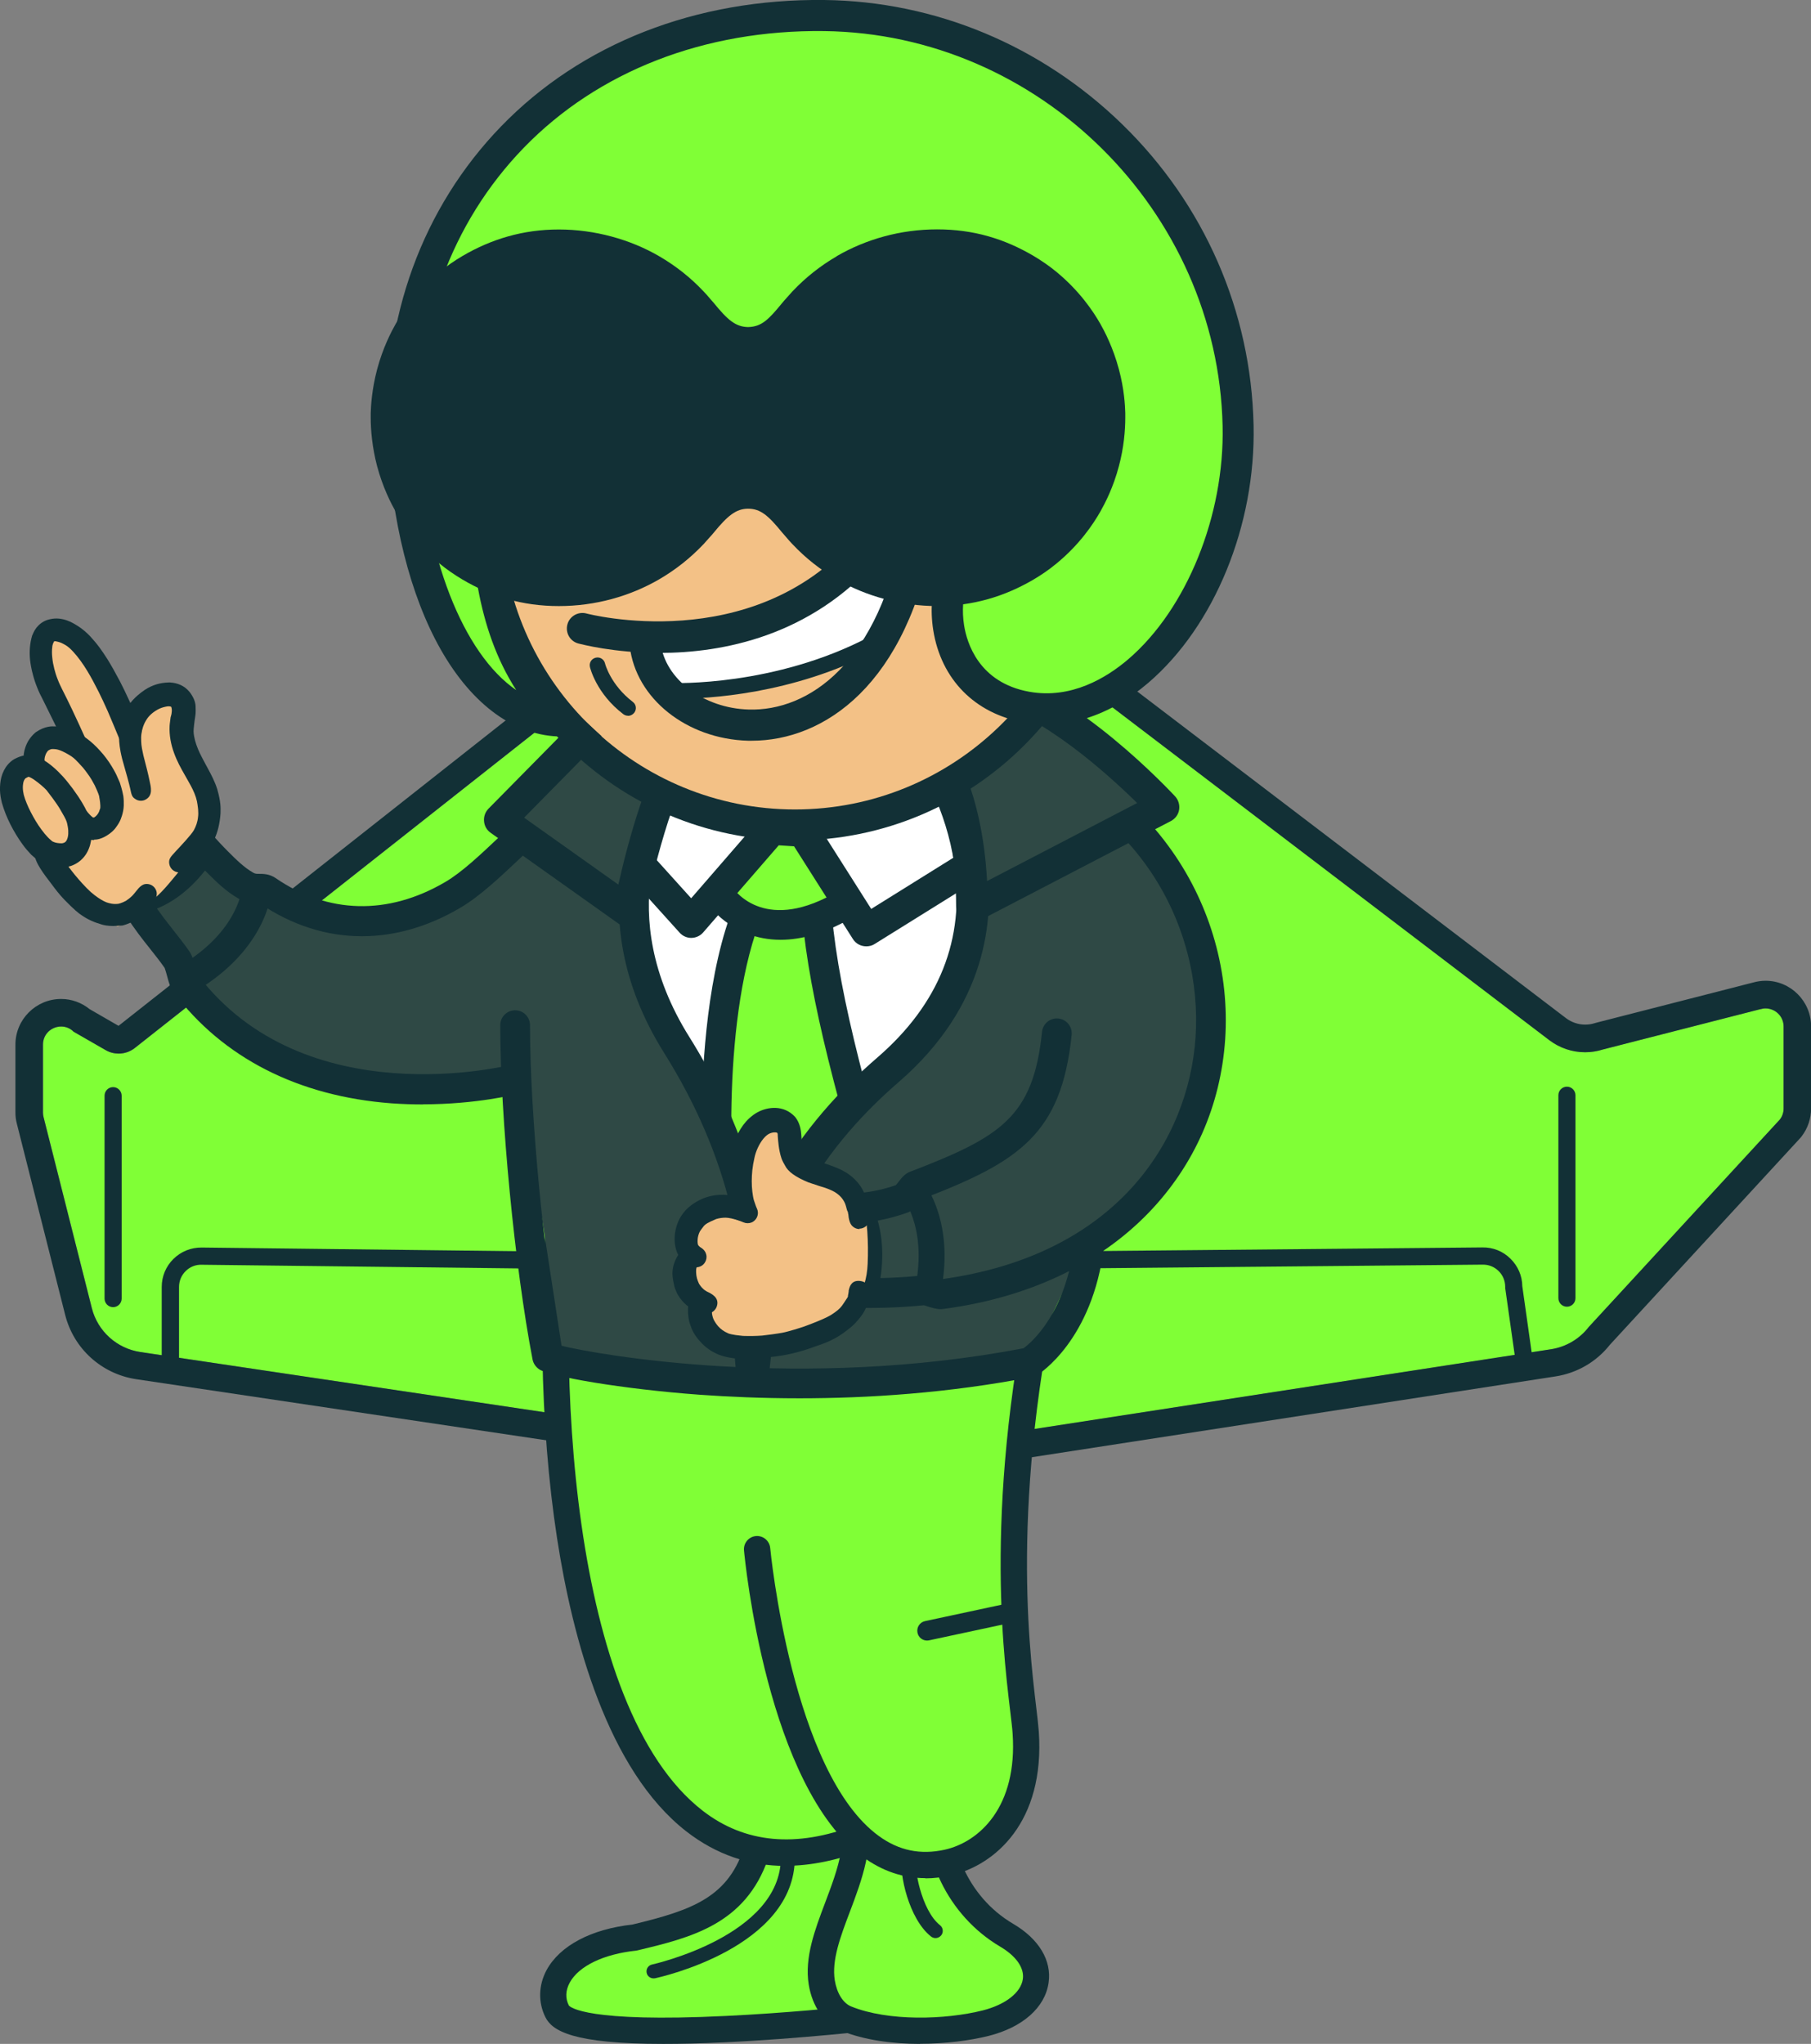 <?xml version="1.0" encoding="UTF-8"?><svg id="Layer_2" xmlns="http://www.w3.org/2000/svg" width="163.16" height="184.1" viewBox="0 0 163.16 184.1"><rect x="0" y="0" width="163.16" height="184.1" fill="#808080" stroke="none"/><g id="Layer_1-2"><path d="M68.28,166.4c-1.65,5.66-5.84,6.86-11.09,8.12-6.13.65-8.27,4.12-6.99,6.65,1.81,3.61,28.65.51,28.65.51.77-5.77-.95-13.29-1.27-17.34l-9.29,2.05Z" style="fill:#80ff36; stroke-width:0px;"/><path d="M59.76,184.1c-8.17,0-10.01-1.18-10.62-2.4-.67-1.34-.63-2.89.11-4.26,1.2-2.19,4.01-3.68,7.73-4.09,5.38-1.3,8.75-2.45,10.15-7.28.12-.42.46-.73.88-.83l9.29-2.05c.33-.07.68,0,.96.2s.45.52.48.86c.09,1.12.29,2.51.52,4.12.59,4.09,1.32,9.18.75,13.47-.07.54-.5.96-1.04,1.02-.07,0-6.83.78-13.72,1.1-2.09.1-3.91.14-5.5.14ZM69.2,167.41c-2.05,5.93-6.97,7.12-11.74,8.26-.05.01-.1.02-.15.03-2.93.31-5.17,1.39-5.98,2.88-.38.7-.41,1.41-.08,2.06.11.14,1.58,1.56,14.21.94,5.2-.25,10.26-.75,12.3-.97.32-3.78-.32-8.25-.84-11.9-.15-1.07-.29-2.04-.4-2.92l-7.33,1.62ZM57.19,174.51h0,0Z" style="fill:#123036; stroke-width:0px;"/><path d="M85.37,161.71c.58,1.18,1.23-3.18-.15-.19-1.53,3.29.24,9.71,5.49,12.8,4.3,2.53,3.14,6.66-1.9,7.92-3.34.83-8.82,1.1-12.56-.41-1.14-.46-1.95-1.71-2.2-3.26-.79-4.96,4.97-10.76,2.46-16.8l8.88-.05Z" style="fill:#80ff36; stroke-width:0px;"/><path d="M82.9,184.1c-2.48,0-5.03-.34-7.11-1.18-1.51-.61-2.61-2.17-2.93-4.17-.39-2.43.56-4.94,1.48-7.37,1.14-3.02,2.32-6.13,1.05-9.16-.15-.36-.11-.78.11-1.11.22-.33.59-.53.98-.53l7.89-.04c.36-.68.9-1.43,1.81-1.24.49.11,1.02.54,1.03,1.42,0,.55-.21,2-1.25,2.32-.53,2.89,1.05,7.74,5.33,10.25,2.31,1.36,3.48,3.3,3.18,5.31-.32,2.23-2.34,4.01-5.4,4.78-1.73.43-3.93.71-6.19.71ZM78.1,162.94c.72,3.3-.47,6.45-1.54,9.28-.85,2.24-1.64,4.35-1.35,6.16.19,1.16.75,2.06,1.48,2.35,3.33,1.35,8.47,1.2,11.83.36,2.06-.52,3.45-1.6,3.63-2.82.15-1.01-.6-2.08-2.04-2.93-4.85-2.86-7.13-8.39-6.51-12.43l-5.49.03ZM86.43,161.19s0,0,0,0c0,0,0,0,0,0Z" style="fill:#123036; stroke-width:0px;"/><path d="M84.28,174.57c-.14,0-.28-.05-.4-.14-1.99-1.57-2.9-5.65-2.63-7.26.09-.54.32-.89.7-1.02.34-.12.71.06.83.4.1.28,0,.58-.23.74-.26.8.44,4.78,2.14,6.12.28.22.33.63.11.91-.13.16-.32.25-.51.25Z" style="fill:#123036; stroke-width:0px;"/><path d="M58.88,178.2c-.29,0-.56-.2-.62-.5-.07-.34.14-.68.49-.75.12-.03,11.6-2.58,11.6-9.63,0-.35.28-.63.63-.63s.63.28.63.63c0,8.08-12.08,10.76-12.6,10.87-.04,0-.09.01-.13.01Z" style="fill:#123036; stroke-width:0px;"/><path d="M158.56,90.9l-14.14,3.62c-1.65.53-3.46.22-4.84-.84l-64.37-49.03L12.15,94.4c-.75.59-1.79.67-2.62.19l-2.89-1.66c-1.03-1.01-2.76-.27-2.76,1.17v6.12c0,.13.02.27.05.4l4.35,17.21c.53,2.08,2.25,3.64,4.37,3.96l63.84,9.51,63.26-9.76c1.35-.21,2.57-.93,3.4-2.01l17.21-18.68c.22-.28.34-.63.34-.99v-7.39c0-1.1-1.07-1.89-2.12-1.55Z" style="fill:#80ff36; stroke-width:0px;"/><path d="M75.21,44.66l64.37,49.03c.94.71,2.07,1.09,3.22,1.09.54,0,1.09-.08,1.62-.25l14.14-3.62c.17-.05.33-.08.5-.08.87,0,1.63.7,1.63,1.63v7.39c0,.36-.12.71-.34.99l-17.21,18.68c-.83,1.08-2.05,1.8-3.4,2.01l-63.26,9.76-63.84-9.51c-2.12-.32-3.85-1.88-4.37-3.96l-4.35-17.21c-.03-.13-.05-.26-.05-.4v-6.12c0-.98.8-1.63,1.64-1.63.39,0,.79.14,1.12.47l2.89,1.66c.36.21.77.31,1.17.31.52,0,1.03-.17,1.45-.5l63.06-49.74M75.21,42.18c-.54,0-1.08.18-1.53.53L10.68,92.4l-2.6-1.5c-.73-.59-1.63-.92-2.57-.92-2.27,0-4.12,1.84-4.12,4.11v6.12c0,.34.04.68.13,1.01l4.35,17.21c.77,3.06,3.29,5.33,6.41,5.8l63.84,9.51c.12.02.24.03.37.03s.25,0,.38-.03l63.26-9.76c1.95-.3,3.69-1.31,4.91-2.85l17.14-18.61c.05-.05.1-.11.14-.17.55-.71.85-1.61.85-2.51v-7.39c0-2.26-1.84-4.11-4.1-4.11-.39,0-.79.06-1.17.17l-14.09,3.61s-.09.03-.14.04c-.28.09-.57.13-.86.13-.62,0-1.23-.21-1.72-.58l-64.37-49.03c-.44-.34-.97-.51-1.5-.51h0Z" style="fill:#123036; stroke-width:0px;"/><path d="M141.17,117.7c-.43,0-.77-.35-.77-.77v-18.28c0-.43.35-.77.77-.77s.77.35.77.77v18.28c0,.43-.35.77-.77.77Z" style="fill:#123036; stroke-width:0px;"/><path d="M10.19,117.74c-.43,0-.77-.35-.77-.77v-18.28c0-.43.35-.77.77-.77s.77.35.77.77v18.28c0,.43-.35.77-.77.77Z" style="fill:#123036; stroke-width:0px;"/><path d="M15.34,123.78c-.43,0-.77-.35-.77-.77v-7.09c0-.96.38-1.86,1.06-2.53.69-.67,1.58-1.03,2.55-1.02l37.11.43c.43,0,.77.36.77.78s-.35.77-.78.77l-37.11-.43c-.54-.02-1.06.19-1.44.57-.39.38-.6.89-.6,1.43v7.09c0,.43-.35.77-.77.77Z" style="fill:#123036; stroke-width:0px;"/><path d="M137.43,124.09c-.38,0-.71-.28-.77-.67l-1.05-7.4s0-.07,0-.11c0-.54-.21-1.05-.6-1.43-.39-.38-.89-.58-1.44-.57l-46.02.43c-.44,0-.78-.34-.78-.77,0-.43.34-.78.77-.78l46.01-.43c.95-.02,1.86.34,2.54,1.02.67.66,1.05,1.54,1.06,2.47l1.04,7.35c.06.42-.23.82-.66.88-.04,0-.07,0-.11,0Z" style="fill:#123036; stroke-width:0px;"/><path d="M80.86,143.03c0,4.88-5.33,8.84-11.9,8.84s-11.9-3.96-11.9-8.84-2.5-21.54,4.04-22.15c39.68-3.69,19.75,17.27,19.75,22.15Z" style="fill:#80ff36; stroke-width:0px;"/><path d="M50.81,105.6c-2.88,24.89,1.35,69.68,26.72,59.9" style="fill:#80ff36; stroke-width:0px;"/><path d="M70.79,168.07c-3.28,0-6.27-1.03-8.93-3.09-7.13-5.52-10.28-17.41-11.67-26.41-1.57-10.17-1.77-22.55-.55-33.1.08-.65.67-1.12,1.31-1.04.65.08,1.12.66,1.04,1.31-2,17.24-.69,48.06,11.32,57.36,3.78,2.93,8.42,3.37,13.79,1.29.61-.24,1.3.07,1.53.68.24.61-.07,1.3-.68,1.53-2.52.97-4.92,1.46-7.17,1.46Z" style="fill:#123036; stroke-width:0px;"/><path d="M68.21,139.54s2.89,31.4,17.15,28.22c3.64-.81,7.55-4.44,7.05-11.71-.28-3.99-3.43-19.01,2.58-44.38" style="fill:#80ff36; stroke-width:0px;"/><path d="M83.37,169.17c-2,0-3.87-.63-5.6-1.89-8.68-6.33-10.66-26.77-10.74-27.63-.06-.65.42-1.23,1.07-1.29.65-.06,1.23.42,1.29,1.07.02.2,1.96,20.24,9.78,25.94,1.81,1.32,3.75,1.72,5.94,1.24,3.11-.69,6.58-3.85,6.12-10.47-.03-.49-.12-1.18-.22-2.05-.73-6.11-2.45-20.41,2.83-42.68.15-.64.79-1.03,1.43-.88.64.15,1.03.79.88,1.43-5.18,21.86-3.5,35.87-2.79,41.85.11.91.19,1.63.23,2.17.56,8.12-3.94,12.05-7.97,12.95-.76.17-1.51.26-2.25.26Z" style="fill:#123036; stroke-width:0px;"/><path d="M83.52,147.77c-.41,0-.77-.28-.86-.7-.1-.48.2-.95.68-1.05l7.98-1.71c.48-.1.95.2,1.05.68s-.2.95-.68,1.05l-7.98,1.71c-.06.01-.12.02-.19.02Z" style="fill:#123036; stroke-width:0px;"/><ellipse cx="69.93" cy="87.77" rx="21.08" ry="20.42" style="fill:#fff; stroke-width:0px;"/><path d="M69.93,109.62c-12.41,0-22.5-9.8-22.5-21.85s10.09-21.85,22.5-21.85,22.5,9.8,22.5,21.85-10.09,21.85-22.5,21.85ZM69.93,68.78c-10.83,0-19.65,8.52-19.65,18.99s8.81,18.99,19.65,18.99,19.65-8.52,19.65-18.99-8.81-18.99-19.65-18.99Z" style="fill:#123036; stroke-width:0px;"/><path d="M67.44,81.88c5.26-12.76,6-2.28,6-2.28.17,7.14,2.31,15.88,6.28,29.23,0,0-13.23,3.17-14.17,2.68-.94-.49-2.33-19.38,1.89-29.62Z" style="fill:#80ff36; stroke-width:0px;"/><path d="M65.89,112.87c-.61,0-.81-.1-.96-.18-.62-.32-1.05-.81-1.41-4.45-.22-2.27-.33-5.08-.3-7.9.05-4.49.5-12.93,2.98-18.96h0c2.21-5.38,3.9-7.44,5.81-7.14,2.18.35,2.66,3.8,2.77,5.27v.06c.18,7.22,2.42,16.06,6.23,28.88l.4,1.36-1.38.33c-9.42,2.26-12.8,2.74-14.15,2.74ZM68.68,82.39c-3.65,8.86-2.94,24.27-2.2,27.79,1.84-.19,6.8-1.22,11.56-2.34-3.62-12.29-5.75-20.93-5.93-28.18-.07-.96-.32-2.04-.56-2.58-.43.43-1.38,1.7-2.87,5.31h0Z" style="fill:#123036; stroke-width:0px;"/><path d="M61.86,75.39l2.93,5.17s3.57,5.69,11.68.7c.88-.54.61-5.58.61-5.58l-6.62-2.11-3.32.65-5.26,1.17Z" style="fill:#80ff36; stroke-width:0px;"/><path d="M70.32,84.65c-4.47,0-6.63-3.33-6.66-3.38l-.03-.05-3.82-6.75,7.07-1.57,3.66-.71,7.83,2.49.05.93c.31,5.84-.78,6.51-1.24,6.8-2.7,1.66-4.98,2.24-6.85,2.24ZM65.94,79.86c.35.52,3.15,4.24,9.6.39.17-.55.26-2.03.22-3.58l-5.4-1.72-2.97.58-3.48.77,2.01,3.55ZM75.49,80.38h0,0Z" style="fill:#123036; stroke-width:0px;"/><path d="M56.1,76.2l6.18,6.85,7.27-8.38,2.8.19,5.68,8.96,11.42-7.11c4.68-3.66,1.81-9.24.88-11.48l-3.64-2.44-30.14.68-1.79,5.73c-.6,1.92.02,5.52,1.33,7Z" style="fill:#fff; stroke-width:0px;"/><path d="M78.04,85.24c-.47,0-.93-.23-1.2-.66l-5.3-8.35-1.38-.09-6.81,7.85c-.27.31-.65.48-1.06.49,0,0,0,0-.01,0-.4,0-.78-.17-1.05-.47l-6.18-6.85s0,0,0,0c-1.77-1.99-2.33-6.13-1.63-8.37l1.79-5.73c.18-.58.71-.98,1.32-1l30.14-.68c.29,0,.58.08.82.24l3.64,2.44c.23.16.41.38.52.63.06.15.13.32.21.49,1.11,2.56,3.7,8.56-1.52,12.65-.04.03-.08.06-.12.09l-11.42,7.11c-.23.15-.49.21-.75.21ZM69.56,73.25s.06,0,.1,0l2.8.19c.45.03.86.27,1.1.66l4.93,7.77,10.16-6.33c3.15-2.52,1.97-6.09.61-9.24-.02-.04-.04-.09-.06-.13l-2.92-1.96-28.68.65-1.48,4.75c-.47,1.51.09,4.57,1.04,5.64l5.11,5.66,6.22-7.17c.27-.31.66-.49,1.07-.49Z" style="fill:#123036; stroke-width:0px;"/><path d="M12.49,81.76l5.44-4.17,6.67,3.68s6.9,4.14,12.08,1.38c5.18-2.76,17.49-14.61,20.37-14.73,2.88-.12,4.03.92,4.03.92,0,0-3.34,3.57-3.34,8.98s2.3,15.54,6.56,21.4c4.26,5.87,7.48,14.38,7.48,16.34s.12,9.32.12,9.32l-15.19-.35-5.83-1.43-4-26.08s-2.37,2.89-10.19,1.16c-7.83-1.73-15.42-5.18-17.49-6.56s-2.52-4.46-2.52-4.46" style="fill:#2f4945; stroke-width:0px;"/><path d="M83.55,66.56s4.37,6.21,3.97,11.7-2.85,12.61-5.8,16.38-11.78,12.24-11.89,18.24,2.16,11.76,2.16,11.76l20.86-2.18,4.82-10.06s5.92-3.85,7.75-9.24c1.83-5.39,5.05-15.46,1.9-21.36-3.15-5.9-7.81-11.34-11.72-13.66s-10.31-3.92-10.31-3.92l-1.73,1.63v.71Z" style="fill:#2f4945; stroke-width:0px;"/><path d="M32.6,84.33c-3.16,0-6.27-.98-9.16-2.93-.03,0-.07,0-.1,0-.4,0-1.06,0-1.83-.45-1.14-.64-2.08-1.58-2.83-2.33-.61-.6-1.16-1.2-1.65-1.77-.48-.56-.42-1.41.14-1.89.56-.48,1.41-.42,1.89.14.45.52.95,1.06,1.51,1.62.67.67,1.43,1.43,2.25,1.89.18.1.29.1.54.1.35,0,.91,0,1.47.38,4.71,3.24,10.13,3.37,15.26.37,1.53-.89,3.21-2.49,4.99-4.17,3.84-3.64,8.63-8.16,14.79-8.16h0c.74,0,1.34.6,1.34,1.34,0,.74-.6,1.34-1.34,1.34,0,0,0,0,0,0-5.09,0-9.26,3.95-12.94,7.43-1.9,1.79-3.69,3.49-5.48,4.54-2.9,1.7-5.89,2.55-8.83,2.55Z" style="fill:#123036; stroke-width:0px;"/><path d="M38.11,99.48c-.9,0-1.85-.03-2.84-.1-8.4-.63-15.2-4.1-19.66-10.04-.27-.36-.39-.82-.55-1.4-.06-.23-.17-.62-.23-.76-.41-.59-.85-1.14-1.31-1.72-.7-.88-1.42-1.79-2.17-2.98-.4-.62-.21-1.45.41-1.85.63-.4,1.45-.21,1.85.41.68,1.07,1.36,1.92,2.01,2.75.47.59.95,1.21,1.42,1.87.29.42.44.98.6,1.57.05.18.12.44.16.56,9.66,12.75,27.98,8.18,28.17,8.13.72-.19,1.45.24,1.64.96s-.24,1.45-.96,1.64c-.17.05-3.69.95-8.55.95ZM17.84,87.85h0s0,0,0,0ZM14.86,87.21h0,0Z" style="fill:#123036; stroke-width:0px;"/><path d="M12.92,82.29c-.66,0-1.29-.4-1.56-1.05-.07-.17-.14-.35-.2-.52-.33-.86.1-1.83.96-2.17.87-.33,1.83.1,2.17.96.06.16.12.32.19.48.35.86-.07,1.84-.93,2.18-.2.08-.42.12-.62.12Z" style="fill:#123036; stroke-width:0px;"/><path d="M12.8,82.21l-.21-1.97.11.99-.12-.99c.12-.02,2.85-.41,5.28-4.44l1.7,1.03c-2.98,4.93-6.61,5.37-6.76,5.39Z" style="fill:#123036; stroke-width:0px;"/><path d="M72,125.95c-3.37,0-6.4-.14-8.95-.32-6.99-.51-13.52-1.65-14.47-2.29-.31-.21-.53-.53-.6-.89-1.6-8.31-2.91-21.82-2.91-30.11,0-.74.6-1.34,1.34-1.34s1.34.6,1.34,1.34c0,7.9,1.21,20.64,2.72,28.85,3.47.87,21.77,4.07,41.75.25.77-.57,3.8-3.2,4.57-9.47.09-.74.76-1.26,1.5-1.17.74.09,1.26.76,1.17,1.5-1.03,8.41-5.8,11.42-6,11.55-.14.08-.29.14-.45.17-7.56,1.47-14.85,1.93-21.01,1.93ZM50.61,121.94h0,0Z" style="fill:#123036; stroke-width:0px;"/><path d="M67.9,125.42c-.74,0-1.34-.61-1.34-1.35,0-.2.03-.44.08-.88,1.22-9.66-1.07-19.19-6.8-28.34-8.07-12.87-1.71-23.05-1.43-23.48.4-.62,1.23-.8,1.85-.4.62.4.8,1.23.41,1.85h0c-.24.37-5.69,9.23,1.45,20.61,4.17,6.66,8.81,17.28,7.19,30.1-.03.23-.06.48-.06.55,0,.74-.6,1.33-1.34,1.33Z" style="fill:#123036; stroke-width:0px;"/><path d="M67.76,124.95c-.81,0-1.46-.65-1.46-1.46,0-.07-.02-.2-.03-.38-1.21-12.85,6.27-22.24,12.77-27.85,5.58-4.82,7.91-10.67,6.94-17.39-.73-5.08-3.12-8.73-3.15-8.76-.45-.67-.26-1.58.41-2.02.67-.45,1.58-.26,2.02.41.11.17,2.78,4.24,3.61,9.96.77,5.34.02,13.15-7.92,20.02-5.97,5.16-12.86,13.76-11.77,25.36.03.29.05.48.05.65,0,.81-.65,1.46-1.46,1.46Z" style="fill:#123036; stroke-width:0px;"/><path d="M77.58,110.13c-.69,0-1.28-.53-1.34-1.23-.06-.74.49-1.39,1.23-1.45,1.06-.09,2.15-.32,3.24-.7.08-.08.19-.23.26-.32.27-.35.55-.7,1-.88,8.19-3.14,11.12-4.93,11.91-12.61.08-.74.73-1.27,1.47-1.2.74.08,1.27.73,1.2,1.47-.92,8.98-4.79,11.44-13.37,14.75-.03.04-.06.07-.09.11-.32.42-.73.94-1.35,1.16-1.36.48-2.73.79-4.06.9-.04,0-.07,0-.11,0Z" style="fill:#123036; stroke-width:0px;"/><path d="M84.76,117.92c-.41,0-.81-.13-1.17-.24-.11-.04-.27-.09-.36-.11-1.92.19-3.93.27-5.98.23-.74-.01-1.33-.63-1.31-1.37.01-.73.61-1.31,1.34-1.31,0,0,.02,0,.03,0,1.98.04,3.91-.04,5.75-.23.48-.05.95.1,1.36.23.11.03.26.08.35.11,15.97-2.16,22.32-12.66,22.94-21.78.67-9.8-4.97-21.42-19.07-25.3-.71-.2-1.13-.93-.94-1.65.2-.71.93-1.13,1.65-.94,6.86,1.89,12.48,5.73,16.26,11.12,3.48,4.96,5.17,10.98,4.77,16.95-.41,5.96-2.79,11.35-6.9,15.61-4.5,4.66-10.89,7.66-18.48,8.66-.08.01-.16.02-.24.02Z" style="fill:#123036; stroke-width:0px;"/><path d="M84.75,116.5l-2.3-.47c1.17-5.67-1.29-8.42-1.4-8.54l1.7-1.61c.14.15,3.42,3.68,1.99,10.63Z" style="fill:#123036; stroke-width:0px;"/><path d="M18.27,88.89l-1.46-2.25c4.78-3.1,5.02-6.7,5.02-6.85l2.68.09c0,.21-.22,5.11-6.25,9.01Z" style="fill:#123036; stroke-width:0px;"/><path d="M79,116.72l-2.28-.58c1.15-4.55-.41-6.83-.47-6.92l1.89-1.39c.09.13,2.3,3.19.86,8.89Z" style="fill:#123036; stroke-width:0px;"/><path d="M87.57,81.68l17.25-8.97s-8.62-9.35-15.79-10.97c-30.48-6.86-36.75,4.76-36.75,4.76l-7.25,7.35,11.64,8.26s2.12-11.23,5.28-15.29c4.09-5.25,17.28-6.18,17.28-6.18l5.1,7.05s3.24,4.24,3.24,13.99Z" style="fill:#2f4945; stroke-width:0px;"/><path d="M56.66,83.53c-.29,0-.58-.09-.83-.26l-11.63-8.26c-.34-.24-.56-.62-.59-1.04-.04-.42.11-.83.4-1.13l7.13-7.23c1.05-1.66,8.86-11.88,38.2-5.27,7.52,1.69,16.16,11,16.53,11.39.3.33.43.77.36,1.21s-.35.81-.75,1.02l-17.25,8.97c-.44.23-.97.21-1.4-.05-.43-.26-.69-.72-.69-1.22,0-9.05-2.93-13.09-2.96-13.13l-4.65-6.42c-3.98.39-12.64,1.94-15.47,5.57-2.42,3.1-4.43,11.64-5.01,14.68-.09.48-.42.88-.87,1.06-.17.07-.35.1-.53.1ZM88.99,81.68h0,0ZM47.22,73.65l8.49,6.03c.8-3.56,2.62-10.56,5.11-13.74,1.81-2.32,5.11-3.86,8.41-4.88-4.04.21-7.02.91-9.17,1.68-4.99,1.81-6.52,4.41-6.54,4.44-.06.12-.14.21-.23.31l-6.07,6.16ZM85.47,66.84c.26.36,3.01,4.24,3.46,12.52l13.52-7.03c-2.62-2.58-8.66-8.06-13.74-9.2-2.46-.55-4.74-.98-6.88-1.3l3.63,5.02Z" style="fill:#123036; stroke-width:0px;"/><path d="M14.01,80.84c.78-.66,1.53-1.65,2.69-3.03.55-.65,1.23-.5.33-.69-.02,0,.1-.29.08-.29-.23-.09,1.31-.28,1.06-.29.65-.93.94-2.27.88-3.05-.13-1.72-1.25-3.63-2.03-5.12-.4-.76-.68-1.53-.61-2.39.04-.49.29-.93.33-1.39.08-1.06-.81-1.6-1.66-1.59-1.62.02-2.87,1.81-3.22,3.4-.54-1-.94-1.98-1.45-3.01-.84-1.7-1.9-3.63-3.13-5.09-.9-1.07-3.11-1.95-3.63-.39-.7,2.07.93,4.71,1.69,6.45.53,1.21,1.08,2.43,1.65,3.63-.37-.33-.75-.62-1.12-.83-.5-.28-1.14-.27-1.68-.03-.73.06-1.32.58-1.27,1.77.01.25.04.52.08.81-.39-.13-.82-.09-1.2.07-.65.04-1.03,1.1-1.08,1.57-.1.84.36,2.1.72,2.85.4.83.89,1.64,1.53,2.34.42.46.83.98,1.33,1.33,1.17,2.93,3.61,5.68,6.16,5.44.18.8,2.31-2.32,3.03-2.09.59.19-.27.31.52-.36Z" style="fill:#f3c186; stroke-width:0px;"/><path d="M62.46,112.39c-.8.46-.86,1.09-.76,1.93.13,1.16.66,1.43,1.5,2.12-.49.77.06,2.45.66,3.05.57.58,1.59.86,2.35,1.01,1.89.37,3.44-.09,5.51-.49,1.8-.34,3.89-1.16,5.12-2.77.12-.16.21-.34.29-.52.2.24.44.44.72.58.01.02-.03,0-.02.02.72.52-1.61.46-.99-.08.99-.85,1.27-2.14,1.33-3.4.09-1.98-.05-4.03-.38-5.34-.19-.74-.11-1.81-.79-1.36-.33-.72-.99-1.22-1.68-1.57-1.47-.74-3.98-.94-4.02-3.08-.01-.62.1-1.22-.32-1.82-.37-.52-.84-.63-1.45-.53-1.31.21-2.19,1.46-2.53,2.65-.64,2.24.03,5.15.32,5.55-.07-.04-2.53-.73-4.07.01-.68.33-1.3,1.47-1.39,2.28-.07.6.13,1.39.58,1.76Z" style="fill:#f3c186; stroke-width:0px;"/><path d="M11.85,65.77c-.28-.66-.47-1.1-.98-2.22-.26-.56-.54-1.16-.87-1.79-.32-.63-.68-1.28-1.09-1.94-.2-.33-.42-.66-.66-.98-.24-.32-.49-.64-.77-.94-.14-.15-.29-.29-.45-.43-.16-.13-.33-.26-.51-.37-.18-.11-.95-.7-1.84-.48-.22.05-.43.17-.59.33-.08.08-.15.17-.2.26-.06.09-.11.19-.14.29-.22.74-.19,1.44-.15,1.84.05.4.12.79.22,1.16.1.37.22.74.36,1.08.14.35.29.68.46.99.08.16,1.87,3.79,2.17,4.43.02.05.16.12.15.05-.29-.65-.76-1.68-1.29-2.79-.13-.28-.8-1.62-.87-1.78-.16-.31-.31-.63-.44-.98-.13-.34-.25-.7-.34-1.06-.09-.37-.16-.75-.2-1.13-.04-.38-.05-.78.01-1.16,0-.05.02-.37.27-.81.05-.08.19-.34.64-.46.09-.02.38-.08,1.1.19.18.08.35.17.52.28.16.1.32.22.47.35.15.13.29.27.42.41.27.29.51.6.74.91.23.32.44.64.63.97.39.65.74,1.3,1.05,1.93.31.63.59,1.23.83,1.79.49,1.12.87,2.06,1.15,2.73,0,0,.21-.57.2-.67Z" style="fill:#123036; stroke-width:0px;"/><path d="M6.93,67.98c-.39,0-.77-.23-.93-.59-.3-.64-2.05-4.2-2.15-4.39-.19-.35-.36-.71-.5-1.07-.16-.39-.29-.79-.39-1.18-.12-.44-.2-.87-.25-1.29-.08-.76-.02-1.52.18-2.19,0-.02.01-.04.02-.05.06-.15.13-.29.21-.44.1-.17.21-.31.34-.44.28-.28.64-.48,1.03-.56,1.13-.28,2.11.35,2.43.55l.05.03c.21.13.42.28.63.46.18.15.35.31.52.49.28.3.56.63.85,1.02.23.32.46.65.7,1.03.37.6.73,1.24,1.13,2,.29.56.57,1.14.88,1.82.5,1.1.7,1.55.97,2.18l.03.06c.04.08.06.17.07.27.02.23-.04.44-.2.9l-.03.08c-.06.22-.19.41-.4.53-.37.22-.85.15-1.13-.19-.08-.1-.14-.2-.17-.3l-.1-.23c-.27-.65-.6-1.46-1.01-2.41-.29-.64-.55-1.22-.82-1.75-.35-.7-.68-1.31-1.01-1.86-.21-.34-.4-.64-.6-.91-.23-.32-.45-.59-.67-.83-.12-.13-.23-.24-.35-.35-.12-.11-.24-.19-.35-.26-.14-.08-.27-.15-.4-.21-.36-.13-.53-.14-.58-.15-.03.01-.05.02-.06.03,0,0-.02.04-.02.04-.05.08-.12.25-.14.42,0,0,0,.03,0,.04-.04.29-.04.6,0,.96.03.32.09.65.18,1,.08.32.18.64.31.96.11.3.25.59.4.89.09.17.76,1.52.89,1.81.4.85.84,1.79,1.29,2.8.04.09.06.18.07.27.05.46-.24.87-.68.98-.07.02-.15.03-.22.03ZM7.62,66.69s0,0,0,0c0,0,0,0,0,0ZM7.59,66.63s0,.01,0,.02c0,.01.01.03.02.04,0-.02-.02-.04-.03-.06Z" style="fill:#123036; stroke-width:0px;"/><path d="M18.04,75.97c.23-.3.86-1.07.97-2.82,0-.29.05-.75-.25-1.8-.19-.61-.5-1.19-.81-1.76-.31-.58-.64-1.15-.9-1.76-.13-.3-.24-.62-.32-.94-.08-.32-.14-.65-.15-.97-.02-.35.17-1.61.17-1.61.03-.19.01-.65.01-.67,0-.03,0-.31-.35-.78-.07-.08-.37-.47-1.13-.51-.75.02-1.16.23-1.33.31-.33.15-.65.39-.92.62-.27.23-.51.49-.7.77-.1.14-.42.81-.45.89-.11.3-.18.61-.22.92-.04.3-.04.6-.03.89.02.28.06.56.11.82.02.13.11.5.13.56.02.06.53,1.84.65,2.36.06.25.17.78.18.79,0,0,.12.08-.07-.76-.12-.56-.31-1.32-.55-2.22-.01-.06-.14-.64-.15-.7-.04-.24-.07-.5-.09-.76-.01-.26,0-.53.03-.81.04-.27.1-.55.19-.82.05-.14.16-.45.38-.8.16-.25.52-.77,1.36-1.24.28-.15.59-.27.9-.33.16-.03.83-.19,1.33.23.58.65.2,1.78.2,1.78,0,0-.07.59-.07.64-.02.35,0,.71.07,1.06.06.35.16.69.28,1.02.24.66.58,1.27.91,1.85.33.58.67,1.15.91,1.73.12.29.22.58.28.87.02.07.1.63.11.67,0,.04.02.18.02.22.02.29.02.58-.02.85-.03.27-.09.54-.17.79-.08.25-.19.48-.31.7-.39.69-2.13,2.44-2.12,2.48.02.08,1.46-1.31,1.91-1.71Z" style="fill:#123036; stroke-width:0px;"/><path d="M16.18,78.59c-.1,0-.2-.02-.32-.06-.3-.1-.53-.35-.6-.67,0-.04-.01-.07-.02-.11-.03-.4.11-.55.62-1.1.42-.45,1.4-1.49,1.61-1.88.1-.18.18-.37.24-.55.06-.19.11-.4.13-.61.03-.21.03-.44.01-.69,0-.03-.01-.14-.02-.18,0-.06-.07-.49-.09-.58-.05-.23-.12-.46-.23-.72-.19-.46-.46-.93-.74-1.42l-.12-.21c-.35-.61-.71-1.26-.97-1.99-.15-.4-.25-.79-.32-1.18-.07-.41-.1-.83-.08-1.24,0-.06.01-.17.08-.71,0-.06.02-.12.04-.18.08-.24.12-.65.02-.85-.11-.05-.29-.06-.52,0-.24.05-.47.13-.69.25-.67.37-.93.78-1.03.94-.17.27-.26.52-.29.61-.07.21-.12.43-.15.65-.03.21-.03.42-.02.65,0,.2.03.42.07.66.02.09.12.55.13.63.24.91.43,1.67.55,2.25.14.63.3,1.29-.27,1.67-.3.21-.71.21-1.01,0-.3-.19-.34-.37-.46-.94-.03-.14-.06-.28-.09-.38-.05-.2-.19-.74-.61-2.21l-.03-.11c-.02-.09-.12-.49-.14-.63-.06-.33-.1-.63-.12-.92-.02-.36-.01-.71.03-1.05.05-.37.14-.75.26-1.1.05-.13.4-.87.55-1.09.24-.35.53-.66.86-.94.42-.35.77-.59,1.12-.75.25-.11.78-.36,1.67-.38.02,0,.05,0,.07,0,.72.04,1.31.31,1.73.8.01.02.04.05.06.07.33.43.51.86.53,1.26.01.19.02.63-.02.86-.09.56-.17,1.26-.16,1.43.01.26.06.53.13.8.07.26.16.52.28.81.21.49.46.95.73,1.45l.13.24c.34.62.66,1.24.87,1.92.32,1.12.3,1.68.29,2.02v.07s0,.03,0,.04c-.13,1.99-.86,2.93-1.14,3.29-.04.05-.09.11-.14.15-.16.14-.45.41-.75.69-1.05.97-1.36,1.26-1.69,1.26ZM16.13,77.68h0,0Z" style="fill:#123036; stroke-width:0px;"/><path d="M6.97,73.59c-.05.02-.08-.04.09.21.09.12.19.25.3.37.11.12.23.24.38.35.14.11.31.21.51.25.1.02.21.03.31.02.11-.01.21-.04.31-.08.19-.08.37-.19.54-.33.08-.07.16-.15.24-.23.07-.08.28-.36.37-.56.05-.1.24-.57.25-1.02.01-.24,0-.47-.03-.71,0-.06-.09-.44-.28-1.04-.23-.54-.35-.77-.46-.98-.25-.45-.55-.88-.87-1.28-.16-.2-.33-.39-.51-.57-.18-.18-.37-.35-.56-.51-.19-.16-.4-.31-.6-.44-.21-.13-.42-.25-.64-.35-.22-.1-.45-.18-.67-.24-.23-.06-.46-.09-.68-.1-.19,0-.57-.08-1.21.36-.16.13-.28.28-.38.43-.1.16-.18.32-.23.47-.06.16-.09.31-.11.46-.05.88.12,1.03.12,1.04,0,.02.26.32.11.02,0-.02-.02-.04-.03-.06-.01-.02-.04-.12-.05-.14,0-.03-.06-.3-.06-.42,0-.25.04-.53.15-.81.05-.14.13-.28.22-.42.09-.13.2-.26.34-.37.56-.37.84-.29,1-.3.39.01.83.05,1.76.6.66.38.9.7,1.07.86.17.17.33.34.48.52.15.18.3.37.45.57.14.2.28.4.4.61.12.2.23.39.33.6.47.98.48,1.21.49,1.26.24,1.3.03,1.5,0,1.6-.03.1-.07.2-.11.29-.17.37-.44.68-.77.87-.04.02-.27.17-.74.14-.08-.02-.16-.06-.23-.1-.15-.08-.28-.19-.4-.31-.12-.11-.23-.23-.33-.35-.2-.24-.22-.25-.26-.17Z" style="fill:#123036; stroke-width:0px;"/><path d="M8.47,75.67c-.13,0-.27-.02-.4-.04-.3-.07-.57-.2-.85-.41-.17-.13-.33-.28-.5-.47-.14-.15-.26-.31-.35-.43l-.09-.12c-.09-.12-.35-.47-.16-.94.06-.15.16-.28.29-.37.19-.17.39-.22.52-.23.51-.05.78.28.99.53.08.1.17.19.26.28.07.07.15.13.21.17.07,0,.11-.02.11-.02.17-.11.32-.28.41-.48.02-.05.05-.11.06-.17.01-.04.03-.09.06-.16,0-.01.06-.24-.09-1.03,0-.01,0-.02,0-.03-.01-.06-.07-.3-.41-1.02-.08-.15-.18-.33-.29-.52-.11-.18-.23-.37-.37-.55-.12-.17-.25-.34-.4-.52-.13-.15-.28-.31-.43-.47-.03-.02-.06-.06-.11-.11-.15-.16-.34-.36-.78-.61-.76-.44-1.06-.47-1.32-.48-.03,0-.06,0-.1,0-.08,0-.16,0-.38.13-.05.04-.09.1-.13.16-.05.07-.09.15-.12.24-.08.2-.09.37-.09.48,0,.04.02.16.03.23v.02s.01.01.01.01v.03c.19.37.18.71-.04,1.01-.19.26-.52.4-.85.35-.34-.05-.58-.3-.72-.5h0c-.26-.33-.35-.83-.3-1.63,0-.02,0-.05,0-.07.03-.22.08-.43.15-.63.08-.23.19-.46.32-.66.16-.24.35-.46.56-.64.02-.02.04-.03.06-.05.84-.57,1.45-.53,1.71-.52,0,0,.04,0,.04,0,.29.01.58.06.85.12.28.07.55.17.82.28.26.12.51.26.76.41.23.15.46.31.69.5.21.17.41.36.63.58.19.19.37.4.57.63.37.45.69.92.96,1.41.15.26.28.52.51,1.07.01.02.02.05.03.07.21.65.29,1.08.31,1.19.04.3.05.59.04.87-.02.69-.32,1.34-.33,1.36-.13.29-.39.64-.51.78-.1.11-.21.22-.33.31-.24.19-.49.35-.76.46-.19.08-.37.13-.56.15-.06,0-.13.01-.19.01ZM6.97,73.59h0,0ZM3.96,68.77s.01.03.01.04c0-.01,0-.03-.01-.04h0ZM3.91,68.67s.02.04.03.06h0s-.02-.04-.03-.06h0Z" style="fill:#123036; stroke-width:0px;"/><path d="M3.49,69.33c.19.12.41.28.64.5.12.11.24.22.36.35.12.13.25.27.38.42,1.06,1.36,1.3,1.83,1.37,1.94.63,1.07.66,1.26.75,1.8.05.27.07.55.05.82-.02.28-.07.55-.18.8-.11.25-.27.47-.49.63-.11.07-.23.14-.36.18-.13.04-.27.07-.41.08-1.16,0-1.59-.49-1.59-.49-.24-.21-.47-.45-.68-.7-.21-.25-.4-.52-.59-.8-.37-.55-.69-1.13-.96-1.71-.14-.29-.26-.59-.36-.88-.02-.07-.12-.41-.13-.44-.04-.14-.06-.3-.08-.44-.04-.3-.04-.59,0-.88.04-.28.13-.55.28-.77.07-.11.16-.21.26-.3.61-.43.93-.34,1.05-.3.25.06.54.23.73.36,1.32.94,1.78,1.65,1.94,1.82.32.34.5.52.52.51.03,0-.1-.19-.42-.55-.18-.19-.39-.42-.63-.67-.25-.25-.53-.52-.85-.8-.16-.14-.34-.28-.53-.42-.19-.14-.4-.27-.64-.37-.12-.05-.44-.27-1.21.14-.12.08-.23.18-.33.29-.2.23-.33.51-.41.8-.08.29-.1.6-.09.91,0,.15.02.31.04.46,0,.04.08.39.1.47.08.3.19.6.31.9.24.59.53,1.18.88,1.74.17.28.36.56.56.84.2.27.42.54.66.78.82.72,1.09.76,1.13.77.02,0,.45.09.61.11.17.01.33.01.5,0,.17-.02.34-.05.5-.11.16-.06.32-.14.46-.25.14-.11.26-.24.35-.37.1-.14.17-.29.23-.45.06-.15.1-.31.12-.47.05-.32.05-.63.01-.94-.03-.3-.1-.6-.2-.88-.09-.28-.39-.86-.8-1.47-.15-.21-.3-.42-.44-.62-.29-.4-.58-.77-.86-1.09-.28-.32-.56-.59-.83-.82-.26-.22-.51-.4-.72-.53-.21-.13-.37-.2-.48-.24-.11-.04-.43-.08-.43-.07,0,.03.5.17.89.42Z" style="fill:#123036; stroke-width:0px;"/><path d="M5.41,78.12c-.1,0-.21,0-.31-.01-.21-.02-.7-.11-.8-.14-.23-.06-.64-.23-1.46-.96-.02-.01-.03-.03-.05-.05-.26-.27-.5-.55-.74-.88-.21-.28-.4-.58-.6-.9-.37-.61-.69-1.24-.94-1.87-.14-.36-.25-.68-.34-1-.03-.11-.11-.5-.12-.58-.03-.18-.04-.37-.05-.55-.01-.41.03-.81.12-1.17.12-.44.32-.84.6-1.16.15-.17.32-.32.51-.44.02-.02.05-.03.07-.04.67-.36,1.17-.39,1.51-.33.18.02.35.06.5.12.24.09.44.2.65.32.29.18.57.38.83.61.3.25.61.56.92.9.27.3.54.65.83,1.03.06.08.12.16.17.24.12.17.24.35.37.53.43.65.78,1.31.91,1.7.12.35.19.71.23,1.06.05.42.04.81-.02,1.18-.04.22-.09.44-.17.64-.08.22-.19.44-.33.64-.16.23-.34.42-.55.58-.19.15-.42.28-.68.38-.22.08-.47.14-.72.16-.11.01-.23.02-.35.02ZM4.66,75.75c.07.05.34.21.9.21.06,0,.12-.02.18-.04.05-.01.09-.04.13-.07.06-.04.13-.13.17-.24.06-.14.1-.31.11-.51.01-.19,0-.4-.04-.62-.08-.46-.1-.58-.64-1.49-.01-.02-.02-.04-.04-.07-.09-.16-.37-.63-1.24-1.75-.26-.27-.63-.6-1.16-.97-.29-.19-.42-.22-.44-.23,0,0-.01,0-.02,0-.04.01-.13.05-.28.14-.03.03-.05.06-.07.09-.07.1-.12.25-.14.42-.03.19-.03.4,0,.64.02.13.04.24.06.33.01.04.1.32.12.39.08.23.19.49.32.78.26.55.56,1.09.89,1.59.18.26.36.51.54.73.19.23.38.43.57.59.05.04.05.03.08.07Z" style="fill:#123036; stroke-width:0px;"/><path d="M3.97,76.74s0,.3.26.76c.18.34.48.77.87,1.27.39.5.79,1.08,1.33,1.65.86.88,1.2,1.15,1.46,1.31.38.26.82.5,1.55.7,0,0,.47.16,1.38.06.35-.06,1.08-.44,1.07-.44.3-.2.56-.43.78-.66.22-.23.62-.85.55-.89-.04-.01-.44.56-.66.78-.22.22-.47.43-.77.62-.57.3-.98.37-1,.38-.37.06-.76.03-1.14-.07-.05-.01-.78-.11-2.06-1.21-.3-.27-.57-.56-.83-.85-.52-.57-.97-1.14-1.34-1.63-.36-.5-.64-.93-.8-1.23-.04-.08-.07-.14-.09-.2-.02-.06-.04-.14-.04-.14h0s-.51-.21-.51-.21Z" style="fill:#123036; stroke-width:0px;"/><path d="M10.26,83.41c-.59,0-.94-.09-1.07-.13-.71-.2-1.26-.45-1.79-.81-.33-.21-.72-.53-1.6-1.43-.45-.47-.81-.94-1.12-1.36-.1-.13-.19-.25-.28-.37-.42-.54-.74-1.01-.95-1.39-.34-.61-.37-1.06-.37-1.18,0-.3.15-.57.39-.74.25-.17.56-.19.83-.08l.51.21h0c.26.11.46.34.52.63.01.04.03.08.06.13.13.26.4.67.73,1.11.4.54.83,1.07,1.28,1.56.28.31.53.56.78.79.95.82,1.52.97,1.62.99.02,0,.06.01.08.02.26.07.53.08.77.05,0,0,.29-.05.7-.27.21-.14.41-.3.59-.48.07-.07.21-.25.31-.37.3-.38.63-.8,1.23-.63.04.01.08.03.13.05.26.12.45.37.5.65.12.65-.63,1.48-.78,1.64-.28.29-.59.56-.93.79-.04.02-.07.05-.11.07-.86.43-1.19.49-1.3.51-.02,0-.04,0-.06,0-.24.02-.46.03-.65.03Z" style="fill:#123036; stroke-width:0px;"/><path d="M67.18,109.19s.18.07.18.07h.02s0,0,0,0c-.04-.08-.07-.16-.11-.25-.02-.04-.19-.51-.23-.65-.02-.07-.09-.37-.1-.45-.03-.15-.05-.31-.07-.48-.08-.65-.08-1.38,0-2.14.04-.38.1-.76.19-1.16.08-.39.21-.77.37-1.14.17-.37.38-.73.64-1.04.13-.16.28-.3.43-.43.16-.13.33-.23.52-.31.3-.13.93-.29,1.43,0,.14.07.25.17.34.3.08.13.14.28.17.44.04.16.03,1.22.3,2.07.06.17.27.54.27.54.01.02.14.46,1.61,1.07.3.11,1.46.47,1.72.57.27.1.52.21.75.34.23.13.44.28.62.45.18.17.33.35.46.54.13.19.23.38.3.57.07.19.13.38.17.56.01.04.12.2.12.26.02.24.05.22.06.35,0,.13.08.48.09.49-.02-.39-.05-.33-.04-.45,0-.12-.02-.1-.03-.35,0-.14,0,.37-.03.21-.02-.16-.04-.34-.08-.52,0-.05-.09-.38-.11-.42-.18-.7-.6-1.12-.78-1.3-.17-.18-.38-.34-.6-.48-.11-.07-.23-.14-.35-.2-.12-.06-.25-.12-.38-.17-.26-.11-.53-.2-.8-.29-.27-.09-.55-.18-.83-.29-.14-.05-.69-.3-.82-.37-.89-.55-1.05-1.05-1.14-1.36-.08-.3-.11-.63-.14-.96,0-.17-.02-.34-.03-.51-.01-.17-.04-.35-.09-.53-.05-.18-.12-.36-.25-.52-.85-.92-2.05-.33-2.25-.22-.21.11-.39.25-.56.41-.34.32-.6.69-.81,1.09-.21.4-.47.79-.69,2.48-.09.82-.09,1.61,0,2.32.02.18.05.35.08.52.03.17.14.68.27.94.01.03.08.19.1.21,0,0,0,0,0,0h0s-.44-.16-.44-.16l-.1.11s.54.2.61.22Z" style="fill:#123036; stroke-width:0px;"/><path d="M77.45,110.71c-.21,0-.42-.07-.59-.21-.1-.08-.37-.3-.43-1.11-.02-.07-.03-.13-.04-.22-.04-.07-.09-.17-.11-.28-.04-.16-.08-.31-.13-.45-.06-.14-.12-.26-.19-.36-.11-.17-.22-.29-.34-.4-.13-.12-.28-.23-.45-.33-.18-.1-.38-.19-.61-.28-.12-.05-.42-.14-.74-.24-.49-.16-.82-.27-.99-.33-1.16-.48-1.84-.97-2.1-1.51-.09-.15-.26-.45-.33-.67-.25-.76-.3-1.59-.33-2.03,0-.07,0-.13-.01-.17-.01-.04-.02-.07-.03-.08,0,0-.02,0-.03-.01-.13-.07-.42-.03-.62.05-.1.04-.2.1-.3.18-.1.08-.2.18-.3.3-.19.23-.36.51-.51.83-.14.31-.25.63-.31.95-.08.35-.14.7-.18,1.06-.07.68-.07,1.33,0,1.93.02.14.04.28.06.41.01.08.06.3.08.37.03.1.16.47.19.55.01.03.04.08.05.12l.04.09c.19.42.04.9-.32,1.15-.2.14-.46.19-.71.14-.05-.01-.11-.03-.16-.05l-.19-.08s0,0,0,0h0c-.07-.03-.59-.22-.59-.22-.29-.11-.51-.35-.58-.65-.07-.3,0-.62.22-.85h0c-.02-.11-.04-.2-.06-.29-.04-.19-.07-.39-.1-.59-.1-.81-.1-1.66,0-2.55.21-1.62.47-2.2.75-2.73l.04-.08c.28-.53.61-.98.99-1.33.24-.22.49-.41.75-.55.92-.5,2.36-.69,3.38.4.02.02.03.03.04.05.19.24.33.53.42.86.07.27.1.52.11.69.01.15.02.29.03.43v.11c.02.24.05.53.11.78.04.15.11.41.7.78.13.07.58.27.68.3.22.08.43.15.64.22l.17.06c.28.09.57.19.86.32.14.06.28.13.43.19.15.08.3.16.45.25.28.18.54.39.76.61.22.22.77.79,1.01,1.71.03.13.11.42.12.47,0,.01,0,.03,0,.04.07.12.11.26.12.41,0,.07,0,.1.01.12.01.07.03.15.02.28.02.09.03.21.04.43.02.37-.18.71-.51.87-.13.07-.27.1-.42.1ZM78.34,109.37s0,0,0,0c0,0,0,0,0,0ZM70.06,102.16s0,0,0,0c0,0,0,0,0,0Z" style="fill:#123036; stroke-width:0px;"/><path d="M63.28,117.24s-.27-.21-.3-.09c0,.01-.23,1.09.1,1.94.07.19.2.63.72,1.16.17.18.36.36.58.52.22.16.47.29.73.4.03.01.6.25,1.75.31.61.01,1.24-.04,1.87-.09.32-.03.64-.06.96-.1.32-.04.64-.09.96-.15.32-.06,1.21-.25,2.19-.6.73-.29,1.78-.5,2.95-1.46.23-.16.44-.34.62-.53.79-.88.75-1.09.86-1.39.03-.15.06-.42.07-.47.14-.77-.02.38-.02.32-.01-.11.07-.01.07-.01-.05-.28-.11-.27-.07.01,0,0,.15-1.51,0-.1-.07.38-.27.57-.52.97-.13.2-.28.4-.46.59-.18.18-.38.36-.61.51-.45.31-.9.61-2.96,1.37-.07.03-1.44.5-2.14.61-.31.06-1.58.24-1.89.26-.63.05-1.26.05-1.86.03-1.33-.12-1.63-.3-1.66-.32-.5-.2-.91-.52-1.22-.86-.45-.53-.59-.9-.65-1.07-.06-.18-.1-.35-.12-.51-.09-.68.07-1.25.07-1.25Z" style="fill:#123036; stroke-width:0px;"/><path d="M67.06,122.41c-.07,0-.15,0-.22,0-1.16-.06-1.83-.29-2.06-.38-.32-.13-.64-.3-.93-.5-.26-.19-.51-.4-.73-.65-.62-.65-.82-1.22-.9-1.46-.39-1-.2-2.17-.12-2.51h0c.09-.32.33-.58.64-.68.37-.12.76-.02,1.14.29.28.23.41.6.32.95,0,.01-.1.42-.05.88.02.13.05.25.09.37.03.07.11.33.47.75.23.26.53.47.86.61.02,0,.04.02.06.03,0,0,.3.13,1.31.22.64.02,1.2.01,1.73-.03.26-.02,1.49-.19,1.79-.25.56-.1,1.74-.48,2-.57,2-.74,2.38-1,2.74-1.26.18-.12.34-.26.48-.4.12-.13.23-.27.33-.43.08-.12.15-.22.21-.32.1-.15.15-.21.17-.27,0-.09.02-.18.04-.26,0-.06.02-.13.03-.19,0-.04,0-.07,0-.09h0c.1-.51.33-.95,1.02-.88.52.06.72.34.78.71.05.12.07.25.06.38,0,.1,0,.22-.03.36,0,0,0,0,0,0,.04.26-.03.52-.19.72-.12.39-.28.78-1.01,1.59-.23.24-.47.45-.74.65-1.05.85-2.02,1.19-2.73,1.43-.16.05-.31.11-.45.16-.99.36-1.9.56-2.35.65-.31.06-.65.11-1.03.16-.33.04-.66.07-.99.1-.57.05-1.16.1-1.75.1Z" style="fill:#123036; stroke-width:0px;"/><path d="M62.23,113.16c-.11.08-.23.23-.28.3-.11.14-.22.32-.3.54-.08.22-.13.48-.14.75,0,.27.15.93.15.93,0,0,.1.25.13.32.07.14.15.27.23.39.17.24.38.44.59.59.21.15.42.25.6.32.09.03.17.06.25.08.07.02.14.04.19.04.2.04-.3-.19-.38-.22-.16-.08-.33-.19-.5-.35-.17-.15-.32-.31-.59-.7-.12-.2-.27-.68-.29-.74-.15-.55-.12-1.08-.07-1.3.05-.22.13-.41.22-.56.09-.15.18-.26.26-.33.07-.07.17-.11.15-.12,0,0-.11,0-.21.08Z" style="fill:#123036; stroke-width:0px;"/><path d="M63.67,118.35c-.06,0-.13,0-.19-.02-.06-.01-.13-.03-.21-.05h-.04c-.08-.03-.17-.06-.26-.09l-.06-.02s-.03,0-.04-.01c-.3-.11-.57-.26-.81-.44-.3-.21-.57-.49-.79-.79-.12-.17-.23-.34-.31-.52-.05-.1-.16-.4-.16-.4-.02-.04-.03-.08-.04-.12-.05-.23-.18-.81-.18-1.16,0-.36.07-.73.2-1.06.11-.28.25-.55.44-.79,0,0,.03-.03.03-.04.08-.1.23-.28.41-.42.37-.3.95-.41,1.37-.07,0,0,.02.02.03.02.22.19.33.47.32.76-.02.31-.17.56-.46.75,0,0,0,0,0,0-.01.02-.05.06-.08.11-.03.05-.08.15-.11.28-.02.1-.04.48.06.87.03.1.13.39.19.5.2.3.3.39.4.48.09.08.19.15.3.21.43.2,1.16.55.9,1.34-.11.34-.45.65-.9.65ZM62.83,113.87s0,0,0,0c0,0,0,0,0,0Z" style="fill:#123036; stroke-width:0px;"/><path d="M66.97,108.99c-.24-.14-.8-.29-.96-.33-.16-.04-.34-.07-.52-.09-.37-.04-.79-.03-1.22.07-.42.1-.85.27-1.23.53-.2.14-.39.3-.57.47-.27.29-.41.58-.43.6-.22.43-.31.89-.32,1.31,0,.42.08.8.23,1.07.34.53.56.55.75.59,0,0,0-.02-.04-.04-.02-.01-.35-.19-.6-.59-.12-.26-.18-.6-.15-.97.02-.37.13-.77.32-1.15.1-.19.51-.69.51-.69.29-.28.41-.4,1.47-.85.4-.12.8-.18,1.18-.17.38,0,.8.08,1.68.36.04.01.13.05.14.05.02.01.03.02.04.02,0,0,.01-.03,0-.06-.01-.02-.22-.12-.26-.14Z" style="fill:#123036; stroke-width:0px;"/><path d="M62.7,114.16c-.07,0-.15,0-.22-.03-.42-.1-.85-.28-1.31-.99-.01-.02-.02-.04-.04-.06-.24-.43-.36-.98-.35-1.54.01-.6.16-1.19.42-1.71.04-.09.24-.46.58-.83.23-.23.46-.43.72-.6.46-.31,1-.55,1.55-.67.49-.11,1.01-.14,1.52-.09.22.02.44.06.65.11.18.04.76.19,1.13.39.19.08.46.22.62.43.18.26.23.55.17.82-.06.26-.24.48-.47.61-.27.14-.61.13-.88,0h0c-.81-.26-1.15-.31-1.41-.32-.29,0-.58.04-.85.12-.81.35-.92.43-1.1.61-.16.2-.33.43-.37.5-.12.23-.2.51-.21.78-.01.2.01.36.05.46.11.15.24.23.25.23.32.19.44.45.48.63.06.25.01.51-.13.72-.17.27-.47.42-.78.42Z" style="fill:#123036; stroke-width:0px;"/><polygon points="58.47 56.75 70.63 54.9 78.15 49.71 82.08 51.74 80.65 57.82 61.75 62.26 58.47 56.75" style="fill:#fff; stroke-width:0px;"/><path d="M43.78,46.53c.03,15.35,12.48,27.78,27.83,27.78s27.8-12.43,27.83-27.78l-31.76-6.89-23.91,6.89Z" style="fill:#f3c186; stroke-width:0px;"/><path d="M71.62,75.71c-16.09,0-29.2-13.09-29.23-29.17v-1.06s25.26-7.28,25.26-7.28l33.21,7.2v1.13c-.03,16.09-13.15,29.17-29.24,29.17ZM45.21,47.58c.58,14.06,12.22,25.33,26.41,25.33s25.79-11.23,26.41-25.25l-30.29-6.57-22.53,6.49Z" style="fill:#123036; stroke-width:0px;"/><path d="M111.54,38.35c-.46-20.71-17.56-36.71-37.3-36.95-23.76-.28-38.86,17.23-37.93,37.92.68,15.11,6.84,25.61,14.32,25.61-5.7-5.27-6.91-12.98-6.92-21.57h42.52c-2.36,2.28,4.58,4.52,1.5,6.17-3.63,1.94-3.89,12.62,4.76,14.16,9.95,1.77,19.36-11.61,19.05-25.34Z" style="fill:#80ff36; stroke-width:0px;"/><path d="M54.21,66.34h-3.58c-4.18,0-8.06-2.79-10.93-7.85-2.75-4.85-4.45-11.64-4.79-19.1-.48-10.74,3.15-20.68,10.23-28C52.38,3.91,62.72-.13,74.26,0c10.01.12,19.54,4.09,26.84,11.19,7.41,7.21,11.62,16.85,11.84,27.12h0c.2,8.98-3.52,18.08-9.48,23.19-3.52,3.01-7.4,4.25-11.22,3.56-4.41-.78-7.46-3.88-8.16-8.3-.57-3.6.62-7.09,2.84-8.4-.2-.23-.47-.5-.68-.71-.81-.81-1.73-1.72-1.89-2.9h-39.23c.12,6.84,1.15,14.22,6.46,19.14l2.63,2.43ZM87.15,44.43c.13.31.74.91,1.08,1.25.88.88,1.88,1.87,1.69,3.18-.12.79-.63,1.43-1.52,1.9-1.08.58-1.96,2.95-1.54,5.57.24,1.53,1.3,5.16,5.88,5.98,3.75.67,6.92-1.23,8.91-2.93,5.26-4.51,8.68-12.95,8.5-21h0c-.43-19.39-16.54-35.35-35.91-35.58-10.76-.13-20.37,3.61-27.07,10.53-6.54,6.76-9.89,15.97-9.44,25.93.49,10.87,4.02,19.64,8.78,22.9-3.6-5.58-4.17-12.5-4.19-18.79v-1.4s47.39,0,47.39,0l-2.5,2.41s-.04.04-.05.06Z" style="fill:#123036; stroke-width:0px;"/><path d="M56.58,64.47c-.15,0-.3-.05-.42-.14-2.43-1.85-2.99-4.16-3.01-4.25-.09-.38.14-.75.52-.84.38-.09.75.14.84.52,0,.03.5,1.93,2.5,3.46.31.23.37.67.13.98-.14.18-.35.28-.56.28Z" style="fill:#123036; stroke-width:0px;"/><polygon points="57.71 57.45 69.58 55.65 76.92 50.58 80.76 52.56 79.36 58.5 60.91 62.83 57.71 57.45" style="fill:#fff; stroke-width:0px;"/><path d="M67.75,66.72c-.12,0-.24,0-.36,0-5.54-.16-10.11-3.81-10.65-8.5-.09-.77.46-1.46,1.23-1.55.77-.09,1.46.46,1.55,1.23.37,3.26,3.86,5.9,7.94,6.01,5.34.16,11.82-4.12,13.95-16.58.13-.76.85-1.27,1.62-1.14.76.13,1.27.85,1.14,1.62-2.39,13.96-9.99,18.91-16.44,18.91Z" style="fill:#123036; stroke-width:0px;"/><path d="M59.42,58.81c-4.1,0-7.04-.78-7.32-.85-.75-.2-1.18-.97-.98-1.72.2-.74.97-1.18,1.72-.98h0c.15.04,14.82,3.87,24.12-6.7.51-.58,1.39-.64,1.98-.13.58.51.64,1.4.13,1.98-6.08,6.91-13.97,8.4-19.64,8.4Z" style="fill:#123036; stroke-width:0px;"/><path d="M61.22,62.93c-.39,0-.63,0-.69-.01-.39-.02-.69-.34-.67-.73.02-.38.33-.67.7-.67.01,0,.02,0,.03,0,.09,0,9.18.34,17.75-4.17.34-.18.77-.05.95.29.18.34.05.77-.29.95-7.63,4.01-15.44,4.34-17.77,4.34Z" style="fill:#123036; stroke-width:0px;"/><path d="M75.39,23.08c-1.51.88-2.82,1.93-3.97,3.14-.01.01-.03.03-.04.04-.19.21-.38.42-.56.63-.12.13-.24.26-.35.4-1.23,1.5-1.85,2.14-3.07,2.17-1.14-.02-1.86-.66-3.09-2.17-.11-.14-.24-.26-.35-.4-.18-.22-.37-.43-.56-.63-.01-.01-.03-.03-.04-.04-1.14-1.21-2.46-2.26-3.97-3.14-2.61-1.52-5.82-2.41-9.04-2.41s-6.07.86-8.67,2.38c-.75.44-1.44.92-2.08,1.45-2.09,1.71-3.33,3.58-3.96,4.69-.36.64-1.14,2.1-1.67,4.1-.47,1.79-.55,3.26-.57,3.91,0,.18,0,.33,0,.43h0c0,1.11.13,2.66.57,4.34.52,1.95,1.26,3.37,1.67,4.1.63,1.11,1.87,2.97,3.96,4.69.64.53,1.34,1.01,2.08,1.45,2.59,1.52,5.37,2.38,8.67,2.38s6.42-.89,9.04-2.41c1.51-.88,2.82-1.93,3.97-3.14.01-.01.03-.03.04-.04.19-.21.38-.42.56-.63.12-.13.24-.26.35-.4,1.23-1.5,2-2.15,3.09-2.15,1.13,0,1.84.64,3.07,2.15.11.14.24.26.35.4.18.22.37.43.56.63.01.01.03.03.04.04,1.14,1.21,2.46,2.26,3.97,3.14,2.61,1.52,5.82,2.41,9.04,2.41s6.07-.86,8.67-2.38c.75-.44,1.44-.92,2.08-1.45,2.09-1.71,3.33-3.58,3.96-4.69.41-.73,1.16-2.15,1.67-4.1.45-1.68.57-3.24.57-4.34h0c0-.11,0-.26,0-.44-.02-.65-.09-2.12-.57-3.91-.53-2-1.31-3.46-1.67-4.1-.63-1.11-1.87-2.97-3.96-4.69-.64-.53-1.34-1.01-2.08-1.45-2.59-1.52-5.37-2.38-8.67-2.38s-6.42.89-9.04,2.41" style="fill:#123036;"/></g></svg>